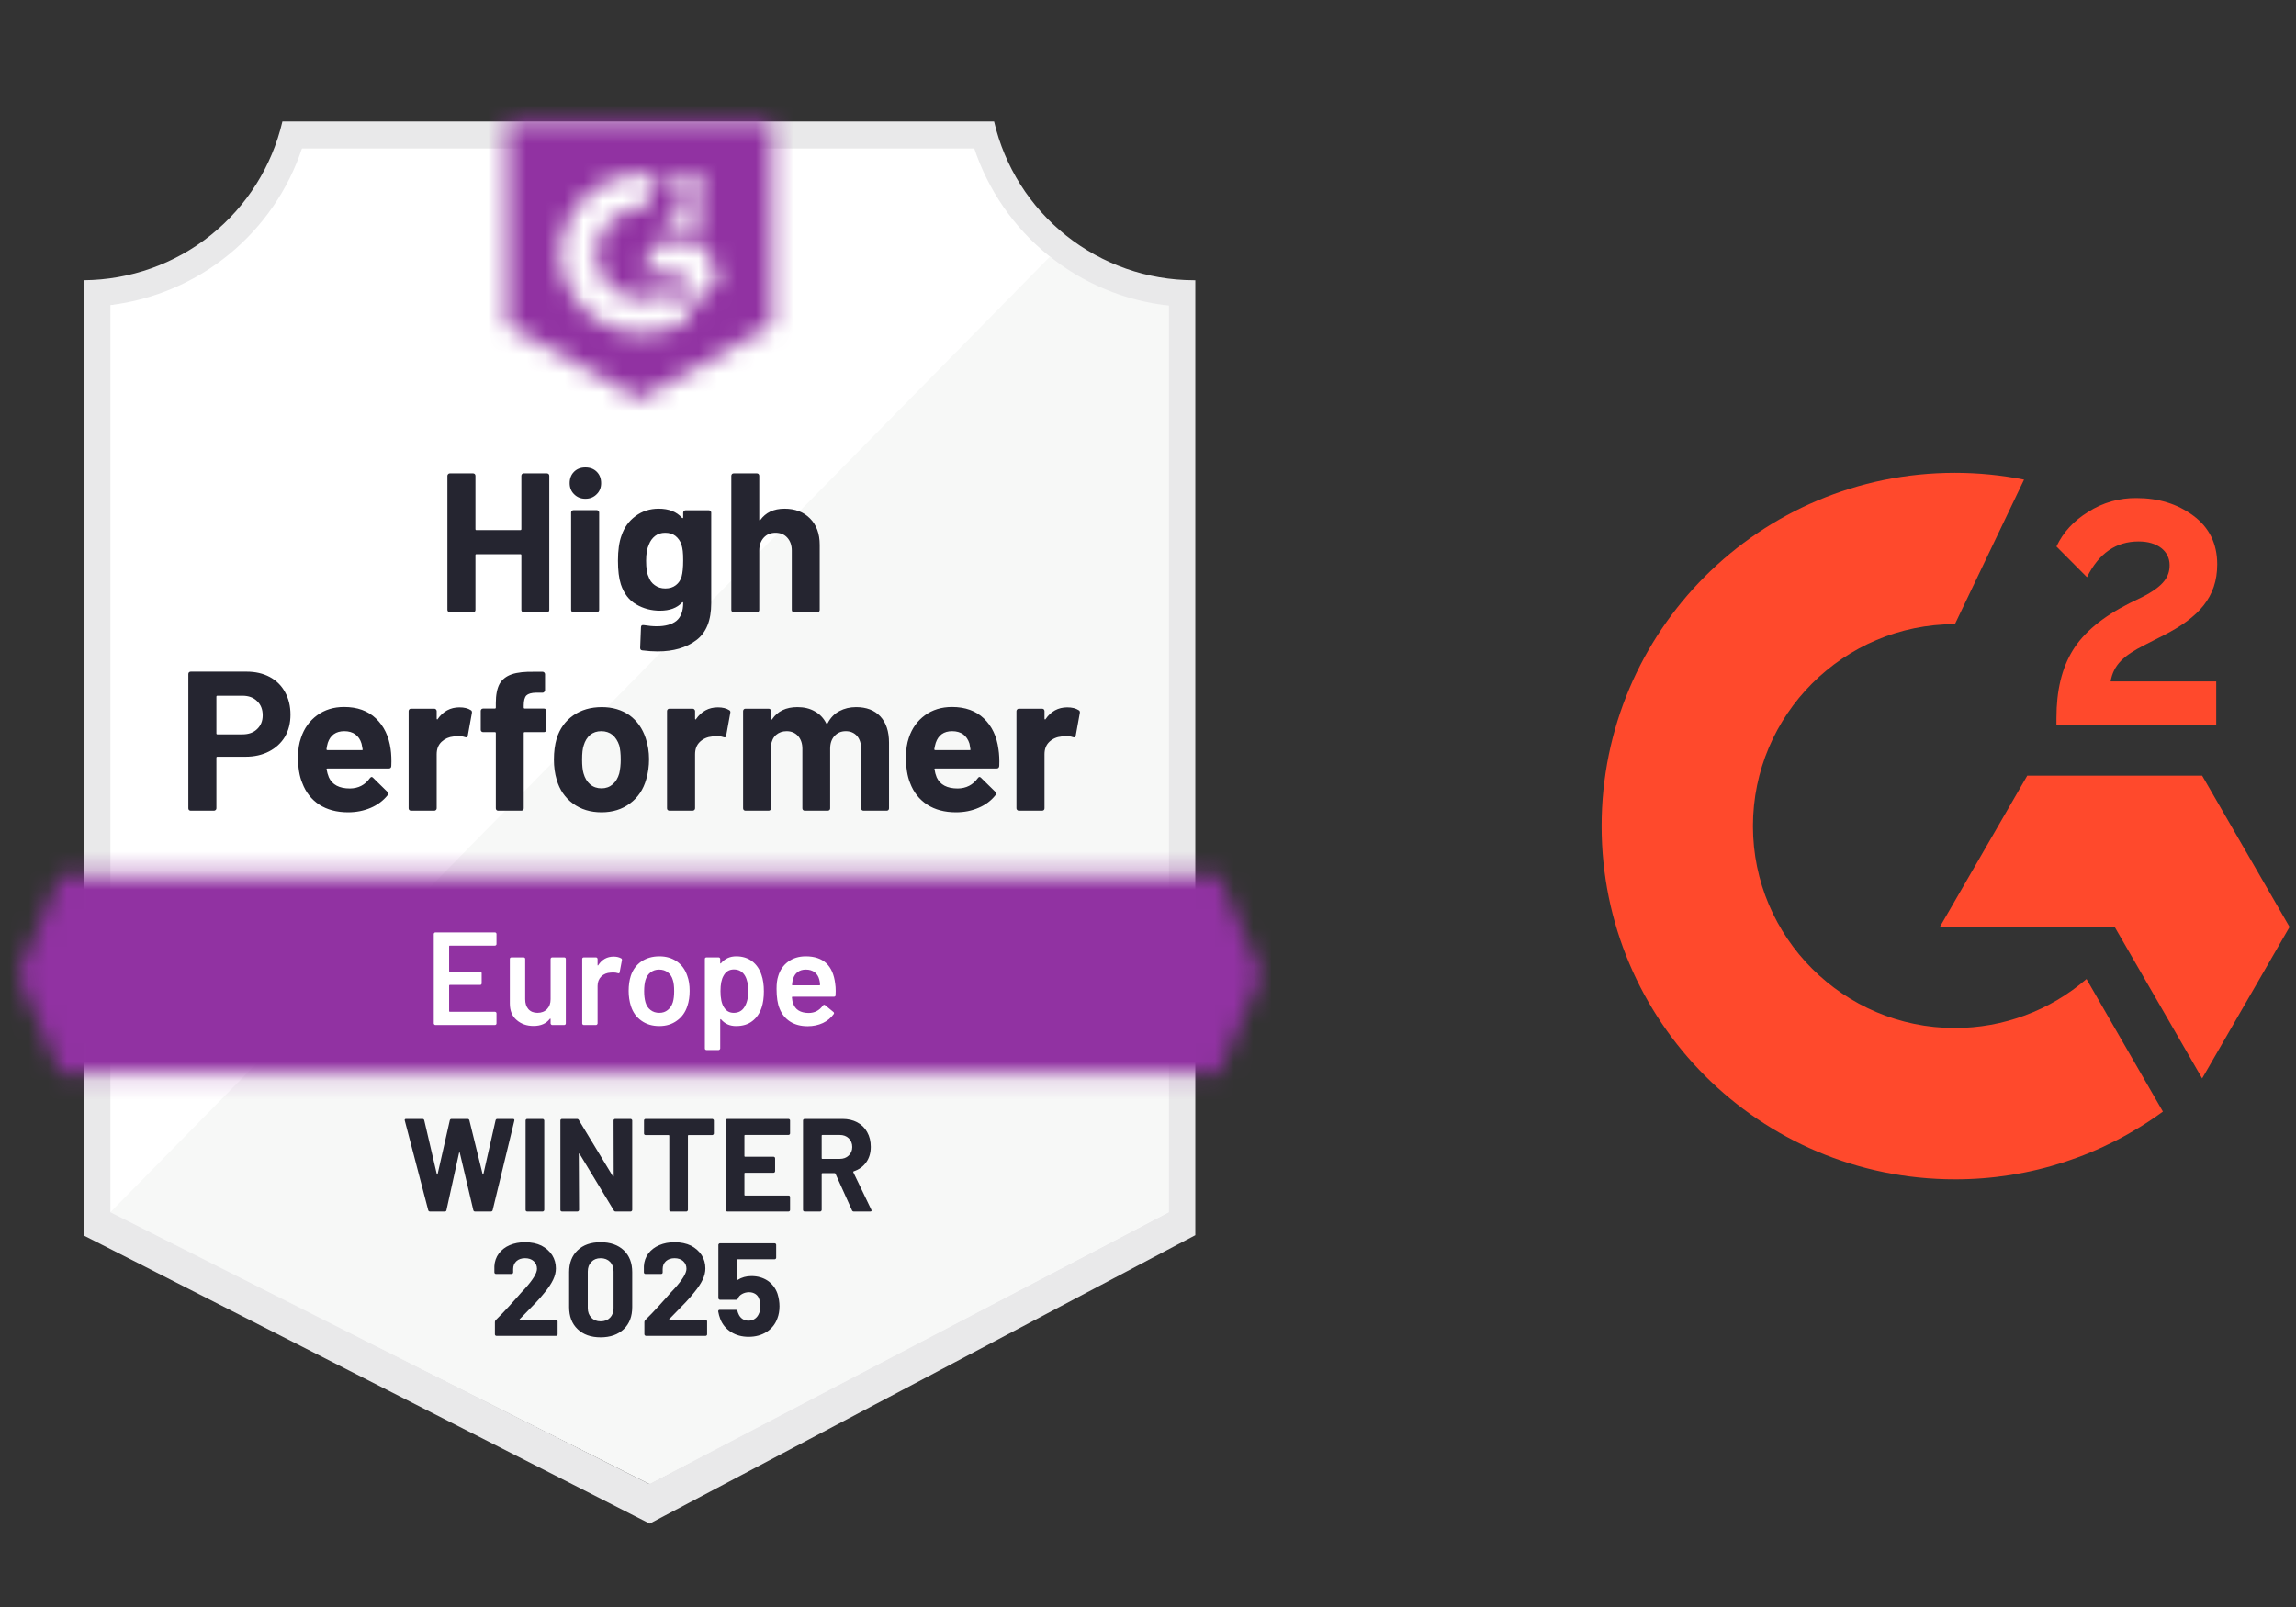 <svg width="120" height="84" viewBox="0 0 120 84" fill="none" xmlns="http://www.w3.org/2000/svg">
<rect x="0" y="0" width="120" height="84" fill="#333333" stroke="none"/>
<g clip-path="url(#clip0_770_218)">
<path d="M115.83 35.618H110.311C110.46 34.752 110.996 34.268 112.082 33.718L113.097 33.201C114.913 32.27 115.882 31.217 115.882 29.498C115.882 28.418 115.462 27.565 114.628 26.951C113.795 26.337 112.812 26.034 111.662 26.034C110.772 26.023 109.898 26.272 109.148 26.751C108.391 27.216 107.829 27.817 107.48 28.567L109.076 30.17C109.697 28.916 110.595 28.302 111.778 28.302C112.78 28.302 113.394 28.819 113.394 29.537C113.394 30.138 113.097 30.635 111.946 31.217L111.293 31.534C109.878 32.251 108.895 33.072 108.327 34.003C107.758 34.933 107.48 36.103 107.48 37.519V37.906H115.83V35.618Z" fill="#FF492C"/>
<path d="M115.094 40.543H105.955L101.385 48.454H110.524L115.094 56.371L119.663 48.454L115.094 40.543Z" fill="#FF492C"/>
<path d="M102.173 53.735C96.356 53.735 91.618 48.997 91.618 43.18C91.618 37.363 96.356 32.626 102.173 32.626L105.786 25.07C104.596 24.834 103.386 24.715 102.173 24.715C91.974 24.715 83.708 32.981 83.708 43.18C83.708 53.379 91.974 61.645 102.173 61.645C106.081 61.653 109.89 60.412 113.044 58.104L109.05 51.175C107.139 52.826 104.698 53.734 102.173 53.735Z" fill="#FF492C"/>
</g>
<g clip-path="url(#clip1_770_218)">
<path d="M33.998 77.573L5.515 63.363V15.947C7.808 15.676 9.978 14.76 11.772 13.306C13.566 11.852 14.912 9.92 15.652 7.732H51.153C51.902 9.944 53.268 11.896 55.09 13.357C56.912 14.817 59.114 15.726 61.436 15.975V63.363L33.998 77.573Z" fill="white"/>
<path d="M5.771 63.363L33.942 77.573L61.09 63.349V15.975C58.833 15.665 56.692 14.787 54.867 13.423L5.771 63.363Z" fill="#F7F8F7"/>
<path d="M62.473 14.648H62.383C59.964 14.643 57.617 13.821 55.724 12.315C53.831 10.808 52.503 8.706 51.956 6.35L14.76 6.35C14.213 8.696 12.892 10.79 11.011 12.295C9.13 13.8 6.797 14.628 4.388 14.648V64.587L5.37 65.085L33.126 79.219L33.956 79.641L34.779 79.205L61.512 65.071L62.473 64.566V16.03V14.648ZM33.942 77.573L5.771 63.363V15.947C8.048 15.669 10.199 14.748 11.973 13.294C13.747 11.84 15.071 9.911 15.791 7.733H50.911C51.64 9.937 52.986 11.887 54.791 13.348C56.596 14.809 58.782 15.721 61.09 15.975V63.363L33.942 77.573Z" fill="#E9E9EA"/>
<mask id="mask0_770_218" style="mask-type:luminance" maskUnits="userSpaceOnUse" x="0" y="45" width="66" height="12">
<path d="M63.711 45.758H3.15L0.931 50.944L3.15 56.13H63.711L65.93 50.944L63.711 45.758Z" fill="white"/>
</mask>
<g mask="url(#mask0_770_218)">
<path d="M-2.527 42.3H69.388V59.587H-2.527V42.3Z" fill="#9132A2"/>
</g>
<mask id="mask1_770_218" style="mask-type:luminance" maskUnits="userSpaceOnUse" x="26" y="6" width="15" height="15">
<path d="M33.431 20.871L40.345 16.998V6.35H26.516V16.998L33.431 20.871ZM34.813 11.785C34.803 11.498 34.875 11.215 35.021 10.969C35.21 10.714 35.463 10.514 35.754 10.388L35.92 10.319C36.203 10.181 36.273 10.063 36.273 9.925C36.273 9.786 36.12 9.641 35.878 9.641C35.733 9.63 35.587 9.666 35.463 9.743C35.339 9.82 35.242 9.934 35.187 10.07L34.813 9.703C34.907 9.523 35.051 9.373 35.228 9.275C35.415 9.167 35.628 9.112 35.844 9.116C36.105 9.107 36.362 9.182 36.577 9.33C36.675 9.394 36.755 9.483 36.809 9.587C36.864 9.691 36.891 9.807 36.888 9.925C36.888 10.326 36.653 10.568 36.197 10.789L35.941 10.906C35.678 11.038 35.547 11.149 35.505 11.349H36.888V11.882H34.813V11.785ZM36.542 12.573L37.58 14.302L36.542 16.03L35.505 14.295H33.431L34.468 12.573H36.542ZM33.631 9.116C33.919 9.115 34.206 9.143 34.489 9.199L33.631 10.886C32.987 10.873 32.363 11.116 31.898 11.562C31.433 12.008 31.163 12.62 31.149 13.264C31.165 13.908 31.435 14.518 31.9 14.963C32.366 15.407 32.988 15.649 33.631 15.636C34.223 15.64 34.798 15.437 35.256 15.062L36.197 16.611C35.443 17.134 34.548 17.414 33.631 17.413C32.505 17.438 31.415 17.015 30.6 16.237C29.785 15.46 29.311 14.391 29.282 13.264C29.311 12.138 29.785 11.069 30.6 10.292C31.415 9.514 32.505 9.091 33.631 9.116Z" fill="white"/>
</mask>
<g mask="url(#mask1_770_218)">
<path d="M23.058 2.885H43.803V24.321H23.058V2.885Z" fill="#9132A2"/>
</g>
<path d="M12.893 35.108C13.35 35.108 13.751 35.201 14.097 35.385C14.442 35.569 14.71 35.834 14.899 36.18C15.088 36.521 15.182 36.913 15.182 37.356C15.182 37.794 15.085 38.179 14.892 38.511C14.694 38.838 14.417 39.094 14.062 39.278C13.707 39.462 13.297 39.555 12.831 39.555H11.358C11.326 39.555 11.31 39.573 11.31 39.61V42.252C11.31 42.288 11.296 42.318 11.268 42.341C11.245 42.364 11.215 42.376 11.178 42.376H9.968C9.931 42.376 9.902 42.364 9.878 42.341C9.855 42.318 9.844 42.288 9.844 42.252V35.233C9.844 35.196 9.855 35.166 9.878 35.143C9.902 35.12 9.931 35.108 9.968 35.108H12.893ZM12.672 38.386C12.995 38.386 13.251 38.294 13.44 38.109C13.633 37.925 13.73 37.685 13.73 37.39C13.73 37.081 13.633 36.835 13.44 36.65C13.251 36.461 12.995 36.367 12.672 36.367H11.358C11.326 36.367 11.31 36.385 11.31 36.422V38.331C11.31 38.368 11.326 38.386 11.358 38.386H12.672ZM20.417 39.16C20.454 39.423 20.465 39.716 20.451 40.039C20.447 40.126 20.403 40.17 20.32 40.17H17.118C17.077 40.17 17.061 40.186 17.07 40.218C17.093 40.357 17.132 40.495 17.188 40.633C17.367 41.021 17.734 41.214 18.287 41.214C18.73 41.21 19.078 41.03 19.331 40.675C19.363 40.633 19.396 40.613 19.428 40.613C19.446 40.613 19.469 40.627 19.497 40.654L20.244 41.387C20.281 41.424 20.299 41.456 20.299 41.484C20.299 41.498 20.285 41.525 20.258 41.567C20.027 41.853 19.735 42.072 19.38 42.224C19.015 42.381 18.619 42.459 18.19 42.459C17.6 42.459 17.098 42.325 16.683 42.058C16.272 41.786 15.977 41.408 15.798 40.924C15.65 40.578 15.576 40.126 15.576 39.569C15.576 39.186 15.629 38.849 15.735 38.559C15.897 38.07 16.176 37.681 16.572 37.39C16.968 37.1 17.439 36.955 17.983 36.955C18.674 36.955 19.23 37.155 19.649 37.556C20.069 37.957 20.325 38.492 20.417 39.16ZM17.997 38.22C17.559 38.22 17.27 38.423 17.132 38.829C17.105 38.921 17.081 39.031 17.063 39.16C17.063 39.193 17.081 39.209 17.118 39.209H18.909C18.951 39.209 18.965 39.193 18.951 39.16C18.914 38.962 18.895 38.865 18.895 38.87C18.835 38.663 18.727 38.501 18.57 38.386C18.418 38.275 18.227 38.22 17.997 38.22ZM24.012 36.975C24.261 36.975 24.46 37.024 24.607 37.121C24.658 37.148 24.676 37.199 24.663 37.273L24.448 38.455C24.444 38.538 24.395 38.563 24.303 38.531C24.197 38.494 24.077 38.476 23.943 38.476C23.888 38.476 23.81 38.483 23.708 38.497C23.464 38.52 23.254 38.612 23.079 38.773C22.908 38.935 22.823 39.151 22.823 39.423V42.252C22.823 42.288 22.809 42.318 22.782 42.341C22.759 42.364 22.731 42.376 22.699 42.376H21.482C21.449 42.376 21.419 42.364 21.392 42.341C21.369 42.318 21.357 42.288 21.357 42.252V37.169C21.357 37.137 21.369 37.107 21.392 37.079C21.419 37.056 21.449 37.045 21.482 37.045H22.699C22.731 37.045 22.759 37.056 22.782 37.079C22.809 37.107 22.823 37.137 22.823 37.169V37.563C22.823 37.582 22.83 37.596 22.844 37.605C22.853 37.614 22.862 37.609 22.872 37.591C23.157 37.181 23.538 36.975 24.012 36.975ZM28.431 37.038C28.468 37.038 28.498 37.049 28.521 37.072C28.544 37.095 28.556 37.125 28.556 37.162V38.144C28.556 38.181 28.544 38.211 28.521 38.234C28.498 38.257 28.468 38.269 28.431 38.269H27.428C27.392 38.269 27.373 38.285 27.373 38.317V42.252C27.373 42.288 27.362 42.318 27.339 42.341C27.316 42.364 27.285 42.376 27.249 42.376H26.039C26.002 42.376 25.972 42.364 25.949 42.341C25.926 42.318 25.914 42.288 25.914 42.252V38.317C25.914 38.285 25.896 38.269 25.859 38.269H25.25C25.213 38.269 25.183 38.257 25.16 38.234C25.137 38.211 25.126 38.181 25.126 38.144V37.162C25.126 37.125 25.137 37.095 25.16 37.072C25.183 37.049 25.213 37.038 25.25 37.038H25.859C25.896 37.038 25.914 37.019 25.914 36.982V36.754C25.914 36.325 25.979 35.991 26.108 35.752C26.241 35.516 26.453 35.348 26.744 35.247C27.039 35.145 27.447 35.102 27.968 35.115H28.362C28.394 35.115 28.422 35.127 28.445 35.15C28.473 35.178 28.486 35.208 28.486 35.24V36.077C28.486 36.113 28.473 36.143 28.445 36.166C28.422 36.194 28.394 36.208 28.362 36.208H28.016C27.776 36.212 27.608 36.261 27.511 36.353C27.419 36.45 27.373 36.623 27.373 36.872V36.982C27.373 37.019 27.392 37.038 27.428 37.038H28.431ZM31.439 42.459C30.858 42.459 30.36 42.307 29.945 42.002C29.531 41.698 29.247 41.283 29.095 40.758C28.998 40.435 28.95 40.083 28.95 39.7C28.95 39.294 28.998 38.928 29.095 38.6C29.256 38.089 29.544 37.688 29.959 37.397C30.374 37.107 30.872 36.962 31.453 36.962C32.015 36.962 32.499 37.105 32.905 37.39C33.301 37.681 33.583 38.082 33.749 38.593C33.864 38.939 33.922 39.301 33.922 39.679C33.922 40.053 33.873 40.403 33.776 40.73C33.624 41.27 33.341 41.691 32.926 41.996C32.516 42.304 32.02 42.459 31.439 42.459ZM31.439 41.207C31.665 41.207 31.859 41.138 32.02 41C32.181 40.862 32.297 40.67 32.366 40.426C32.416 40.205 32.442 39.963 32.442 39.7C32.442 39.41 32.416 39.165 32.366 38.967C32.287 38.732 32.17 38.547 32.013 38.414C31.852 38.285 31.656 38.22 31.425 38.22C31.195 38.22 31.001 38.285 30.844 38.414C30.688 38.547 30.575 38.732 30.506 38.967C30.45 39.128 30.423 39.373 30.423 39.7C30.423 40.013 30.448 40.255 30.499 40.426C30.568 40.67 30.683 40.862 30.844 41C31.006 41.138 31.204 41.207 31.439 41.207ZM37.517 36.975C37.766 36.975 37.964 37.024 38.112 37.121C38.167 37.148 38.186 37.199 38.167 37.273L37.953 38.455C37.948 38.538 37.9 38.563 37.808 38.531C37.702 38.494 37.582 38.476 37.448 38.476C37.393 38.476 37.317 38.483 37.22 38.497C36.971 38.52 36.759 38.612 36.584 38.773C36.413 38.935 36.328 39.151 36.328 39.423V42.252C36.328 42.288 36.314 42.318 36.286 42.341C36.263 42.364 36.233 42.376 36.197 42.376H34.986C34.954 42.376 34.924 42.364 34.897 42.341C34.873 42.318 34.862 42.288 34.862 42.252V37.169C34.862 37.137 34.873 37.107 34.897 37.079C34.924 37.056 34.954 37.045 34.986 37.045H36.197C36.233 37.045 36.263 37.056 36.286 37.079C36.314 37.107 36.328 37.137 36.328 37.169V37.563C36.328 37.582 36.333 37.596 36.342 37.605C36.36 37.614 36.372 37.609 36.376 37.591C36.662 37.181 37.042 36.975 37.517 36.975ZM44.743 36.962C45.283 36.962 45.705 37.123 46.009 37.446C46.313 37.773 46.465 38.232 46.465 38.822V42.252C46.465 42.288 46.454 42.318 46.431 42.341C46.407 42.364 46.38 42.376 46.348 42.376H45.131C45.098 42.376 45.068 42.364 45.041 42.341C45.018 42.318 45.006 42.288 45.006 42.252V39.14C45.006 38.859 44.935 38.635 44.792 38.469C44.644 38.303 44.448 38.22 44.204 38.22C43.964 38.22 43.768 38.303 43.616 38.469C43.464 38.635 43.388 38.856 43.388 39.133V42.252C43.388 42.288 43.377 42.318 43.353 42.341C43.326 42.364 43.296 42.376 43.264 42.376H42.06C42.023 42.376 41.993 42.364 41.971 42.341C41.947 42.318 41.936 42.288 41.936 42.252V39.14C41.936 38.863 41.86 38.64 41.708 38.469C41.556 38.303 41.357 38.22 41.113 38.22C40.896 38.22 40.712 38.285 40.56 38.414C40.412 38.547 40.325 38.732 40.297 38.967V42.252C40.297 42.288 40.285 42.318 40.263 42.341C40.235 42.364 40.205 42.376 40.173 42.376H38.962C38.926 42.376 38.896 42.364 38.873 42.341C38.849 42.318 38.838 42.288 38.838 42.252V37.169C38.838 37.137 38.849 37.107 38.873 37.079C38.896 37.056 38.926 37.045 38.962 37.045H40.173C40.205 37.045 40.235 37.056 40.263 37.079C40.285 37.107 40.297 37.137 40.297 37.169V37.577C40.297 37.596 40.304 37.609 40.318 37.618C40.332 37.623 40.346 37.614 40.359 37.591C40.645 37.171 41.085 36.962 41.68 36.962C42.026 36.962 42.328 37.035 42.586 37.183C42.844 37.326 43.042 37.533 43.181 37.805C43.199 37.847 43.224 37.847 43.257 37.805C43.404 37.519 43.609 37.307 43.872 37.169C44.13 37.031 44.421 36.962 44.743 36.962ZM52.184 39.16C52.225 39.423 52.239 39.716 52.225 40.039C52.216 40.126 52.17 40.17 52.087 40.17H48.885C48.844 40.17 48.83 40.186 48.844 40.218C48.862 40.357 48.899 40.495 48.955 40.633C49.134 41.021 49.501 41.214 50.054 41.214C50.496 41.21 50.847 41.03 51.105 40.675C51.133 40.633 51.163 40.613 51.195 40.613C51.218 40.613 51.243 40.627 51.271 40.654L52.018 41.387C52.05 41.424 52.066 41.456 52.066 41.484C52.066 41.498 52.052 41.525 52.025 41.567C51.799 41.853 51.506 42.072 51.147 42.224C50.787 42.381 50.393 42.459 49.964 42.459C49.369 42.459 48.867 42.325 48.457 42.058C48.042 41.786 47.744 41.408 47.565 40.924C47.422 40.578 47.35 40.126 47.35 39.569C47.35 39.186 47.401 38.849 47.502 38.559C47.664 38.07 47.943 37.681 48.339 37.39C48.736 37.1 49.208 36.955 49.757 36.955C50.448 36.955 51.004 37.155 51.423 37.556C51.843 37.957 52.096 38.492 52.184 39.16ZM49.764 38.22C49.33 38.22 49.044 38.423 48.906 38.829C48.878 38.921 48.853 39.031 48.83 39.16C48.83 39.193 48.849 39.209 48.885 39.209H50.676C50.718 39.209 50.732 39.193 50.718 39.16C50.685 38.962 50.669 38.865 50.669 38.87C50.605 38.663 50.496 38.501 50.344 38.386C50.188 38.275 49.994 38.22 49.764 38.22ZM55.779 36.975C56.028 36.975 56.227 37.024 56.374 37.121C56.429 37.148 56.45 37.199 56.436 37.273L56.222 38.455C56.213 38.538 56.162 38.563 56.07 38.531C55.968 38.494 55.849 38.476 55.71 38.476C55.655 38.476 55.579 38.483 55.482 38.497C55.233 38.52 55.021 38.612 54.846 38.773C54.675 38.935 54.59 39.151 54.59 39.423V42.252C54.59 42.288 54.579 42.318 54.556 42.341C54.528 42.364 54.498 42.376 54.466 42.376H53.249C53.216 42.376 53.189 42.364 53.166 42.341C53.138 42.318 53.124 42.288 53.124 42.252V37.169C53.124 37.137 53.138 37.107 53.166 37.079C53.189 37.056 53.216 37.045 53.249 37.045H54.466C54.498 37.045 54.528 37.056 54.556 37.079C54.579 37.107 54.59 37.137 54.59 37.169V37.563C54.59 37.582 54.597 37.596 54.611 37.605C54.625 37.614 54.636 37.609 54.645 37.591C54.927 37.181 55.305 36.975 55.779 36.975Z" fill="#252530"/>
<path d="M27.249 24.868C27.249 24.835 27.26 24.805 27.283 24.778C27.306 24.755 27.334 24.743 27.366 24.743H28.583C28.615 24.743 28.645 24.755 28.673 24.778C28.696 24.805 28.708 24.835 28.708 24.868V31.88C28.708 31.916 28.696 31.946 28.673 31.969C28.645 31.992 28.615 32.004 28.583 32.004H27.366C27.334 32.004 27.306 31.992 27.283 31.969C27.26 31.946 27.249 31.916 27.249 31.88V29.017C27.249 28.984 27.23 28.968 27.193 28.968H24.898C24.865 28.968 24.849 28.984 24.849 29.017V31.88C24.849 31.916 24.838 31.946 24.815 31.969C24.787 31.992 24.757 32.004 24.725 32.004H23.508C23.475 32.004 23.448 31.992 23.425 31.969C23.397 31.946 23.383 31.916 23.383 31.88V24.868C23.383 24.835 23.397 24.805 23.425 24.778C23.448 24.755 23.475 24.743 23.508 24.743H24.725C24.757 24.743 24.787 24.755 24.815 24.778C24.838 24.805 24.849 24.835 24.849 24.868V27.654C24.849 27.691 24.865 27.71 24.898 27.71H27.193C27.23 27.71 27.249 27.691 27.249 27.654V24.868ZM30.595 26.071C30.36 26.071 30.164 25.993 30.008 25.836C29.851 25.684 29.773 25.49 29.773 25.255C29.773 25.011 29.849 24.812 30.001 24.66C30.153 24.508 30.351 24.432 30.595 24.432C30.84 24.432 31.038 24.508 31.19 24.66C31.342 24.812 31.418 25.011 31.418 25.255C31.418 25.49 31.34 25.684 31.183 25.836C31.026 25.993 30.831 26.071 30.595 26.071ZM29.973 32.004C29.941 32.004 29.911 31.992 29.883 31.969C29.86 31.946 29.849 31.916 29.849 31.88V26.79C29.849 26.753 29.86 26.723 29.883 26.7C29.911 26.677 29.941 26.666 29.973 26.666H31.19C31.222 26.666 31.25 26.677 31.273 26.7C31.301 26.723 31.315 26.753 31.315 26.79V31.88C31.315 31.916 31.301 31.946 31.273 31.969C31.25 31.992 31.222 32.004 31.19 32.004H29.973ZM35.706 26.797C35.706 26.765 35.719 26.735 35.747 26.707C35.77 26.684 35.798 26.673 35.83 26.673H37.047C37.079 26.673 37.109 26.684 37.137 26.707C37.16 26.735 37.172 26.765 37.172 26.797V31.527C37.172 32.43 36.911 33.076 36.39 33.463C35.869 33.855 35.196 34.051 34.371 34.051C34.127 34.051 33.857 34.032 33.562 33.995C33.493 33.986 33.458 33.942 33.458 33.864L33.5 32.792C33.5 32.7 33.548 32.661 33.645 32.675C33.894 32.716 34.122 32.737 34.33 32.737C34.772 32.737 35.113 32.642 35.353 32.453C35.588 32.255 35.706 31.944 35.706 31.52C35.706 31.497 35.699 31.483 35.685 31.478C35.671 31.474 35.657 31.481 35.643 31.499C35.38 31.78 34.998 31.921 34.495 31.921C34.044 31.921 33.631 31.813 33.258 31.596C32.88 31.379 32.61 31.029 32.449 30.545C32.347 30.227 32.297 29.814 32.297 29.307C32.297 28.768 32.359 28.33 32.483 27.993C32.626 27.569 32.87 27.23 33.216 26.977C33.562 26.719 33.965 26.59 34.426 26.59C34.956 26.59 35.362 26.749 35.643 27.067C35.657 27.081 35.671 27.085 35.685 27.081C35.699 27.076 35.706 27.064 35.706 27.046V26.797ZM35.623 30.144C35.678 29.941 35.706 29.657 35.706 29.293C35.706 29.081 35.699 28.918 35.685 28.802C35.671 28.683 35.648 28.57 35.616 28.463C35.551 28.279 35.447 28.129 35.304 28.014C35.161 27.903 34.982 27.848 34.765 27.848C34.558 27.848 34.383 27.903 34.24 28.014C34.092 28.129 33.984 28.279 33.915 28.463C33.818 28.671 33.769 28.952 33.769 29.307C33.769 29.694 33.811 29.971 33.894 30.137C33.954 30.326 34.062 30.476 34.219 30.586C34.376 30.702 34.56 30.759 34.772 30.759C34.993 30.759 35.178 30.702 35.325 30.586C35.468 30.476 35.567 30.328 35.623 30.144ZM41.002 26.59C41.556 26.59 42 26.76 42.337 27.101C42.673 27.438 42.842 27.896 42.842 28.477V31.88C42.842 31.916 42.83 31.946 42.807 31.969C42.784 31.992 42.756 32.004 42.724 32.004H41.507C41.475 32.004 41.445 31.992 41.417 31.969C41.394 31.946 41.383 31.916 41.383 31.88V28.775C41.383 28.503 41.304 28.279 41.148 28.104C40.995 27.933 40.79 27.848 40.532 27.848C40.279 27.848 40.073 27.933 39.917 28.104C39.76 28.279 39.682 28.503 39.682 28.775V31.88C39.682 31.916 39.67 31.946 39.647 31.969C39.624 31.992 39.594 32.004 39.557 32.004H38.347C38.31 32.004 38.28 31.992 38.257 31.969C38.234 31.946 38.222 31.916 38.222 31.88V24.868C38.222 24.835 38.234 24.805 38.257 24.778C38.28 24.755 38.31 24.743 38.347 24.743H39.557C39.594 24.743 39.624 24.755 39.647 24.778C39.67 24.805 39.682 24.835 39.682 24.868V27.163C39.682 27.182 39.688 27.196 39.702 27.205C39.716 27.21 39.725 27.205 39.73 27.191C40.016 26.79 40.44 26.59 41.002 26.59Z" fill="#252530"/>
<path d="M25.949 49.346C25.949 49.369 25.942 49.388 25.928 49.402C25.909 49.42 25.889 49.429 25.866 49.429H23.508C23.485 49.429 23.473 49.441 23.473 49.464V50.757C23.473 50.78 23.485 50.791 23.508 50.791H25.091C25.114 50.791 25.135 50.798 25.153 50.812C25.167 50.831 25.174 50.851 25.174 50.874V51.4C25.174 51.423 25.167 51.444 25.153 51.462C25.135 51.476 25.114 51.483 25.091 51.483H23.508C23.485 51.483 23.473 51.495 23.473 51.518V52.852C23.473 52.875 23.485 52.887 23.508 52.887H25.866C25.889 52.887 25.909 52.896 25.928 52.914C25.942 52.928 25.949 52.947 25.949 52.97V53.495C25.949 53.518 25.942 53.537 25.928 53.551C25.909 53.569 25.889 53.578 25.866 53.578H22.754C22.731 53.578 22.712 53.569 22.699 53.551C22.68 53.537 22.671 53.518 22.671 53.495V48.821C22.671 48.798 22.68 48.779 22.699 48.766C22.712 48.747 22.731 48.738 22.754 48.738H25.866C25.889 48.738 25.909 48.747 25.928 48.766C25.942 48.779 25.949 48.798 25.949 48.821V49.346ZM28.777 50.128C28.777 50.105 28.786 50.084 28.804 50.066C28.818 50.052 28.837 50.045 28.86 50.045H29.489C29.512 50.045 29.533 50.052 29.551 50.066C29.565 50.084 29.572 50.105 29.572 50.128V53.495C29.572 53.518 29.565 53.537 29.551 53.551C29.533 53.569 29.512 53.578 29.489 53.578H28.86C28.837 53.578 28.818 53.569 28.804 53.551C28.786 53.537 28.777 53.518 28.777 53.495V53.274C28.777 53.26 28.772 53.251 28.763 53.246C28.754 53.242 28.744 53.246 28.735 53.26C28.546 53.505 28.263 53.627 27.885 53.627C27.534 53.627 27.242 53.525 27.006 53.322C26.767 53.12 26.647 52.831 26.647 52.458V50.128C26.647 50.105 26.654 50.084 26.668 50.066C26.686 50.052 26.707 50.045 26.73 50.045H27.366C27.389 50.045 27.41 50.052 27.428 50.066C27.442 50.084 27.449 50.105 27.449 50.128V52.23C27.449 52.447 27.504 52.619 27.615 52.748C27.73 52.877 27.889 52.942 28.092 52.942C28.3 52.942 28.466 52.877 28.59 52.748C28.715 52.619 28.777 52.447 28.777 52.23V50.128ZM32.075 50.003C32.223 50.003 32.352 50.033 32.462 50.093C32.499 50.112 32.513 50.146 32.504 50.197L32.386 50.819C32.382 50.874 32.349 50.891 32.289 50.868C32.22 50.844 32.14 50.833 32.047 50.833C31.988 50.833 31.942 50.835 31.909 50.84C31.716 50.849 31.554 50.916 31.425 51.041C31.296 51.169 31.232 51.336 31.232 51.538V53.495C31.232 53.518 31.222 53.537 31.204 53.551C31.19 53.569 31.172 53.578 31.149 53.578H30.512C30.489 53.578 30.469 53.569 30.45 53.551C30.436 53.537 30.429 53.518 30.429 53.495V50.128C30.429 50.105 30.436 50.084 30.45 50.066C30.469 50.052 30.489 50.045 30.512 50.045H31.149C31.172 50.045 31.19 50.052 31.204 50.066C31.222 50.084 31.232 50.105 31.232 50.128V50.439C31.232 50.457 31.236 50.467 31.245 50.467C31.25 50.471 31.257 50.467 31.266 50.453C31.46 50.153 31.729 50.003 32.075 50.003ZM34.461 53.633C34.097 53.633 33.785 53.541 33.527 53.357C33.264 53.172 33.08 52.917 32.974 52.589C32.896 52.34 32.856 52.078 32.856 51.801C32.856 51.506 32.893 51.243 32.967 51.013C33.073 50.69 33.258 50.439 33.52 50.259C33.783 50.079 34.099 49.989 34.468 49.989C34.818 49.989 35.122 50.079 35.38 50.259C35.634 50.439 35.814 50.688 35.92 51.006C36.003 51.227 36.044 51.49 36.044 51.794C36.044 52.085 36.005 52.347 35.927 52.583C35.821 52.91 35.639 53.166 35.38 53.35C35.122 53.539 34.816 53.633 34.461 53.633ZM34.461 52.942C34.631 52.942 34.777 52.894 34.896 52.797C35.021 52.7 35.111 52.564 35.166 52.389C35.212 52.237 35.235 52.043 35.235 51.808C35.235 51.559 35.212 51.365 35.166 51.227C35.115 51.052 35.028 50.918 34.903 50.826C34.779 50.729 34.627 50.681 34.447 50.681C34.276 50.681 34.129 50.729 34.004 50.826C33.88 50.918 33.79 51.052 33.735 51.227C33.689 51.389 33.666 51.582 33.666 51.808C33.666 52.034 33.689 52.227 33.735 52.389C33.785 52.564 33.875 52.7 34.004 52.797C34.129 52.894 34.281 52.942 34.461 52.942ZM39.799 50.958C39.882 51.193 39.924 51.481 39.924 51.822C39.924 52.149 39.884 52.43 39.806 52.666C39.705 52.97 39.541 53.207 39.315 53.378C39.094 53.548 38.813 53.633 38.471 53.633C38.144 53.633 37.881 53.516 37.683 53.281C37.674 53.272 37.665 53.269 37.656 53.274C37.646 53.279 37.642 53.288 37.642 53.302V54.802C37.642 54.825 37.632 54.844 37.614 54.858C37.6 54.876 37.582 54.885 37.559 54.885H36.922C36.899 54.885 36.879 54.876 36.86 54.858C36.846 54.844 36.84 54.825 36.84 54.802V50.128C36.84 50.105 36.846 50.084 36.86 50.066C36.879 50.052 36.899 50.045 36.922 50.045H37.559C37.582 50.045 37.6 50.052 37.614 50.066C37.632 50.084 37.642 50.105 37.642 50.128V50.335C37.642 50.349 37.646 50.358 37.656 50.363C37.665 50.367 37.674 50.363 37.683 50.349C37.886 50.109 38.151 49.989 38.478 49.989C38.806 49.989 39.082 50.075 39.308 50.245C39.534 50.416 39.698 50.653 39.799 50.958ZM38.9 52.652C39.038 52.44 39.108 52.158 39.108 51.808C39.108 51.471 39.052 51.206 38.942 51.013C38.813 50.787 38.617 50.674 38.354 50.674C38.114 50.674 37.934 50.785 37.815 51.006C37.709 51.186 37.656 51.453 37.656 51.808C37.656 52.172 37.713 52.449 37.828 52.638C37.948 52.841 38.121 52.942 38.347 52.942C38.591 52.942 38.776 52.845 38.9 52.652ZM43.651 51.414C43.669 51.529 43.678 51.658 43.678 51.801L43.671 52.016C43.671 52.071 43.644 52.098 43.589 52.098H41.424C41.401 52.098 41.389 52.11 41.389 52.133C41.403 52.285 41.424 52.389 41.452 52.444C41.562 52.776 41.832 52.944 42.261 52.949C42.574 52.949 42.823 52.82 43.008 52.562C43.026 52.534 43.049 52.52 43.077 52.52C43.095 52.52 43.111 52.527 43.125 52.541L43.554 52.894C43.595 52.926 43.602 52.963 43.575 53.004C43.432 53.207 43.243 53.364 43.008 53.474C42.768 53.585 42.503 53.641 42.212 53.641C41.853 53.641 41.546 53.56 41.293 53.398C41.044 53.237 40.862 53.011 40.746 52.721C40.64 52.472 40.587 52.126 40.587 51.684C40.587 51.416 40.615 51.2 40.67 51.033C40.763 50.711 40.938 50.455 41.196 50.266C41.449 50.082 41.756 49.989 42.116 49.989C43.024 49.989 43.535 50.464 43.651 51.414ZM42.116 50.681C41.945 50.681 41.802 50.725 41.687 50.812C41.576 50.895 41.498 51.013 41.452 51.165C41.424 51.243 41.406 51.345 41.396 51.469C41.387 51.492 41.396 51.504 41.424 51.504H42.828C42.851 51.504 42.862 51.492 42.862 51.469C42.853 51.354 42.839 51.266 42.821 51.206C42.779 51.041 42.699 50.911 42.579 50.819C42.454 50.727 42.3 50.681 42.116 50.681Z" fill="white"/>
<path d="M22.477 63.328C22.427 63.328 22.394 63.305 22.381 63.259L21.157 58.578L21.15 58.55C21.15 58.508 21.175 58.488 21.226 58.488H22.083C22.129 58.488 22.159 58.511 22.173 58.557L22.83 61.371C22.835 61.39 22.841 61.399 22.851 61.399C22.86 61.399 22.867 61.39 22.872 61.371L23.508 58.564C23.521 58.513 23.551 58.488 23.598 58.488H24.434C24.485 58.488 24.517 58.511 24.531 58.557L25.223 61.371C25.227 61.385 25.234 61.394 25.243 61.399C25.253 61.399 25.259 61.39 25.264 61.371L25.9 58.564C25.914 58.513 25.944 58.488 25.99 58.488H26.806C26.871 58.488 26.896 58.518 26.882 58.578L25.748 63.259C25.734 63.305 25.702 63.328 25.651 63.328H24.828C24.782 63.328 24.752 63.305 24.738 63.259L24.033 60.265C24.029 60.246 24.022 60.237 24.012 60.237C24.003 60.237 23.996 60.246 23.992 60.265L23.335 63.252C23.326 63.303 23.296 63.328 23.245 63.328H22.477ZM27.553 63.328C27.53 63.328 27.509 63.319 27.491 63.301C27.477 63.287 27.47 63.268 27.47 63.245V58.571C27.47 58.548 27.477 58.529 27.491 58.516C27.509 58.497 27.53 58.488 27.553 58.488H28.362C28.385 58.488 28.403 58.497 28.417 58.516C28.436 58.529 28.445 58.548 28.445 58.571V63.245C28.445 63.268 28.436 63.287 28.417 63.301C28.403 63.319 28.385 63.328 28.362 63.328H27.553ZM32.068 58.571C32.068 58.548 32.075 58.529 32.089 58.516C32.108 58.497 32.128 58.488 32.151 58.488H32.96C32.983 58.488 33.002 58.497 33.016 58.516C33.034 58.529 33.043 58.548 33.043 58.571V63.245C33.043 63.268 33.034 63.287 33.016 63.301C33.002 63.319 32.983 63.328 32.96 63.328H32.179C32.133 63.328 32.1 63.31 32.082 63.273L30.291 60.313C30.282 60.3 30.273 60.295 30.264 60.3C30.254 60.3 30.25 60.309 30.25 60.327L30.264 63.245C30.264 63.268 30.254 63.287 30.236 63.301C30.222 63.319 30.204 63.328 30.18 63.328H29.372C29.348 63.328 29.328 63.319 29.309 63.301C29.295 63.287 29.288 63.268 29.288 63.245V58.571C29.288 58.548 29.295 58.529 29.309 58.516C29.328 58.497 29.348 58.488 29.372 58.488H30.153C30.199 58.488 30.231 58.506 30.25 58.543L32.034 61.489C32.043 61.503 32.052 61.507 32.061 61.503C32.071 61.503 32.075 61.493 32.075 61.475L32.068 58.571ZM37.227 58.488C37.25 58.488 37.268 58.497 37.282 58.516C37.3 58.529 37.31 58.548 37.31 58.571V59.248C37.31 59.272 37.3 59.29 37.282 59.304C37.268 59.322 37.25 59.331 37.227 59.331H35.989C35.966 59.331 35.954 59.343 35.954 59.366V63.245C35.954 63.268 35.945 63.287 35.927 63.301C35.913 63.319 35.895 63.328 35.871 63.328H35.062C35.039 63.328 35.019 63.319 35 63.301C34.986 63.287 34.979 63.268 34.979 63.245V59.366C34.979 59.343 34.968 59.331 34.945 59.331H33.742C33.719 59.331 33.698 59.322 33.679 59.304C33.666 59.29 33.659 59.272 33.659 59.248V58.571C33.659 58.548 33.666 58.529 33.679 58.516C33.698 58.497 33.719 58.488 33.742 58.488H37.227ZM41.293 59.242C41.293 59.265 41.286 59.283 41.272 59.297C41.254 59.315 41.233 59.325 41.21 59.325H38.942C38.919 59.325 38.907 59.336 38.907 59.359V60.431C38.907 60.454 38.919 60.465 38.942 60.465H40.428C40.451 60.465 40.47 60.472 40.484 60.486C40.502 60.505 40.511 60.525 40.511 60.548V61.219C40.511 61.242 40.502 61.263 40.484 61.281C40.47 61.295 40.451 61.302 40.428 61.302H38.942C38.919 61.302 38.907 61.314 38.907 61.337V62.457C38.907 62.48 38.919 62.492 38.942 62.492H41.21C41.233 62.492 41.254 62.498 41.272 62.512C41.286 62.531 41.293 62.551 41.293 62.575V63.245C41.293 63.268 41.286 63.287 41.272 63.301C41.254 63.319 41.233 63.328 41.21 63.328H38.015C37.992 63.328 37.971 63.319 37.953 63.301C37.939 63.287 37.932 63.268 37.932 63.245V58.571C37.932 58.548 37.939 58.529 37.953 58.516C37.971 58.497 37.992 58.488 38.015 58.488H41.21C41.233 58.488 41.254 58.497 41.272 58.516C41.286 58.529 41.293 58.548 41.293 58.571V59.242ZM44.626 63.328C44.58 63.328 44.547 63.307 44.529 63.266L43.665 61.351C43.655 61.332 43.642 61.323 43.623 61.323H42.98C42.957 61.323 42.945 61.334 42.945 61.358V63.245C42.945 63.268 42.936 63.287 42.918 63.301C42.904 63.319 42.886 63.328 42.862 63.328H42.053C42.03 63.328 42.01 63.319 41.991 63.301C41.977 63.287 41.97 63.268 41.97 63.245V58.571C41.97 58.548 41.977 58.529 41.991 58.516C42.01 58.497 42.03 58.488 42.053 58.488H44.031C44.326 58.488 44.584 58.548 44.806 58.668C45.031 58.787 45.204 58.958 45.324 59.179C45.449 59.401 45.511 59.656 45.511 59.947C45.511 60.26 45.432 60.528 45.276 60.749C45.119 60.975 44.9 61.134 44.619 61.226C44.596 61.235 44.589 61.251 44.598 61.275L45.538 63.231C45.548 63.25 45.552 63.264 45.552 63.273C45.552 63.31 45.527 63.328 45.476 63.328H44.626ZM42.98 59.325C42.957 59.325 42.945 59.336 42.945 59.359V60.541C42.945 60.565 42.957 60.576 42.98 60.576H43.886C44.079 60.576 44.236 60.519 44.356 60.403C44.48 60.288 44.543 60.138 44.543 59.954C44.543 59.769 44.48 59.617 44.356 59.497C44.236 59.382 44.079 59.325 43.886 59.325H42.98Z" fill="#252530"/>
<path d="M27.166 68.95C27.157 68.959 27.154 68.969 27.159 68.978C27.163 68.987 27.173 68.992 27.186 68.992H29.06C29.083 68.992 29.104 68.999 29.123 69.012C29.136 69.031 29.143 69.052 29.143 69.075V69.745C29.143 69.768 29.136 69.787 29.123 69.801C29.104 69.819 29.083 69.828 29.06 69.828H25.949C25.926 69.828 25.905 69.819 25.886 69.801C25.873 69.787 25.866 69.768 25.866 69.745V69.109C25.866 69.068 25.88 69.033 25.907 69.005C26.133 68.784 26.363 68.544 26.599 68.286C26.834 68.024 26.981 67.86 27.041 67.795C27.17 67.643 27.302 67.498 27.435 67.36C27.855 66.894 28.065 66.548 28.065 66.323C28.065 66.161 28.007 66.028 27.892 65.921C27.776 65.82 27.627 65.769 27.442 65.769C27.258 65.769 27.108 65.82 26.993 65.921C26.878 66.028 26.82 66.166 26.82 66.336V66.509C26.82 66.532 26.811 66.553 26.792 66.571C26.778 66.585 26.76 66.592 26.737 66.592H25.921C25.898 66.592 25.88 66.585 25.866 66.571C25.847 66.553 25.838 66.532 25.838 66.509V66.184C25.852 65.935 25.93 65.714 26.073 65.52C26.216 65.331 26.405 65.186 26.64 65.085C26.88 64.983 27.147 64.933 27.442 64.933C27.77 64.933 28.055 64.993 28.3 65.112C28.539 65.237 28.726 65.403 28.86 65.61C28.989 65.818 29.053 66.048 29.053 66.302C29.053 66.495 29.005 66.694 28.908 66.896C28.811 67.099 28.666 67.318 28.473 67.553C28.33 67.733 28.175 67.911 28.009 68.086C27.843 68.261 27.597 68.514 27.269 68.846L27.166 68.95ZM31.391 69.904C30.884 69.904 30.483 69.761 30.188 69.476C29.892 69.195 29.745 68.81 29.745 68.321V66.495C29.745 66.016 29.892 65.636 30.188 65.354C30.483 65.073 30.884 64.933 31.391 64.933C31.898 64.933 32.301 65.073 32.601 65.354C32.896 65.636 33.043 66.016 33.043 66.495V68.321C33.043 68.81 32.896 69.195 32.601 69.476C32.301 69.761 31.898 69.904 31.391 69.904ZM31.391 69.068C31.598 69.068 31.764 69.003 31.889 68.874C32.008 68.75 32.068 68.581 32.068 68.369V66.468C32.068 66.256 32.008 66.087 31.889 65.963C31.764 65.834 31.598 65.769 31.391 65.769C31.188 65.769 31.026 65.834 30.907 65.963C30.782 66.087 30.72 66.256 30.72 66.468V68.369C30.72 68.581 30.782 68.75 30.907 68.874C31.026 69.003 31.188 69.068 31.391 69.068ZM34.98 68.95C34.97 68.959 34.968 68.969 34.973 68.978C34.977 68.987 34.986 68.992 35 68.992H36.874C36.897 68.992 36.918 68.999 36.936 69.012C36.95 69.031 36.957 69.052 36.957 69.075V69.745C36.957 69.768 36.95 69.787 36.936 69.801C36.918 69.819 36.897 69.828 36.874 69.828H33.763C33.739 69.828 33.721 69.819 33.707 69.801C33.689 69.787 33.679 69.768 33.679 69.745V69.109C33.679 69.068 33.693 69.033 33.721 69.005C33.947 68.784 34.177 68.544 34.413 68.286C34.648 68.024 34.795 67.86 34.855 67.795C34.984 67.643 35.115 67.498 35.249 67.36C35.669 66.894 35.878 66.548 35.878 66.323C35.878 66.161 35.821 66.028 35.706 65.921C35.59 65.82 35.441 65.769 35.256 65.769C35.072 65.769 34.922 65.82 34.807 65.921C34.691 66.028 34.634 66.166 34.634 66.336V66.509C34.634 66.532 34.627 66.553 34.613 66.571C34.595 66.585 34.574 66.592 34.551 66.592H33.735C33.712 66.592 33.693 66.585 33.679 66.571C33.661 66.553 33.652 66.532 33.652 66.509V66.184C33.666 65.935 33.744 65.714 33.887 65.52C34.03 65.331 34.221 65.186 34.461 65.085C34.696 64.983 34.961 64.933 35.256 64.933C35.583 64.933 35.869 64.993 36.114 65.112C36.353 65.237 36.54 65.403 36.674 65.61C36.803 65.818 36.867 66.048 36.867 66.302C36.867 66.495 36.819 66.694 36.722 66.896C36.625 67.099 36.48 67.318 36.286 67.553C36.144 67.733 35.989 67.911 35.823 68.086C35.657 68.261 35.41 68.514 35.083 68.846L34.98 68.95ZM40.636 67.623C40.705 67.848 40.74 68.067 40.74 68.279C40.74 68.514 40.703 68.727 40.629 68.916C40.523 69.211 40.336 69.446 40.069 69.621C39.801 69.791 39.488 69.877 39.128 69.877C38.778 69.877 38.471 69.794 38.209 69.628C37.941 69.457 37.752 69.227 37.642 68.936C37.596 68.817 37.561 68.69 37.538 68.556V68.542C37.538 68.492 37.566 68.466 37.621 68.466H38.458C38.504 68.466 38.534 68.492 38.548 68.542C38.552 68.57 38.559 68.593 38.568 68.611C38.578 68.63 38.584 68.646 38.589 68.66C38.635 68.78 38.704 68.872 38.797 68.936C38.889 69.001 38.997 69.033 39.121 69.033C39.251 69.033 39.364 68.999 39.46 68.929C39.557 68.86 39.629 68.763 39.675 68.639C39.721 68.547 39.744 68.427 39.744 68.279C39.744 68.146 39.723 68.026 39.682 67.92C39.649 67.8 39.585 67.708 39.488 67.643C39.391 67.579 39.278 67.546 39.149 67.546C39.02 67.546 38.9 67.576 38.79 67.636C38.679 67.696 38.605 67.775 38.568 67.871C38.554 67.918 38.525 67.941 38.478 67.941H37.628C37.605 67.941 37.586 67.931 37.573 67.913C37.554 67.899 37.545 67.881 37.545 67.858V65.071C37.545 65.048 37.554 65.029 37.573 65.016C37.586 64.997 37.605 64.988 37.628 64.988H40.484C40.507 64.988 40.528 64.997 40.546 65.016C40.56 65.029 40.567 65.048 40.567 65.071V65.742C40.567 65.765 40.56 65.783 40.546 65.797C40.528 65.815 40.507 65.825 40.484 65.825H38.554C38.532 65.825 38.52 65.836 38.52 65.859L38.513 66.883C38.513 66.915 38.527 66.922 38.554 66.903C38.762 66.77 39.002 66.703 39.274 66.703C39.596 66.703 39.88 66.784 40.124 66.945C40.364 67.111 40.535 67.337 40.636 67.623Z" fill="#252530"/>
</g>
<defs>
<clipPath id="clip0_770_218">
<rect width="36" height="36.969" fill="white" transform="translate(83.682 24.695)"/>
</clipPath>
<clipPath id="clip1_770_218">
<rect width="66" height="84" fill="white" transform="translate(0.431)"/>
</clipPath>
</defs>
</svg>
